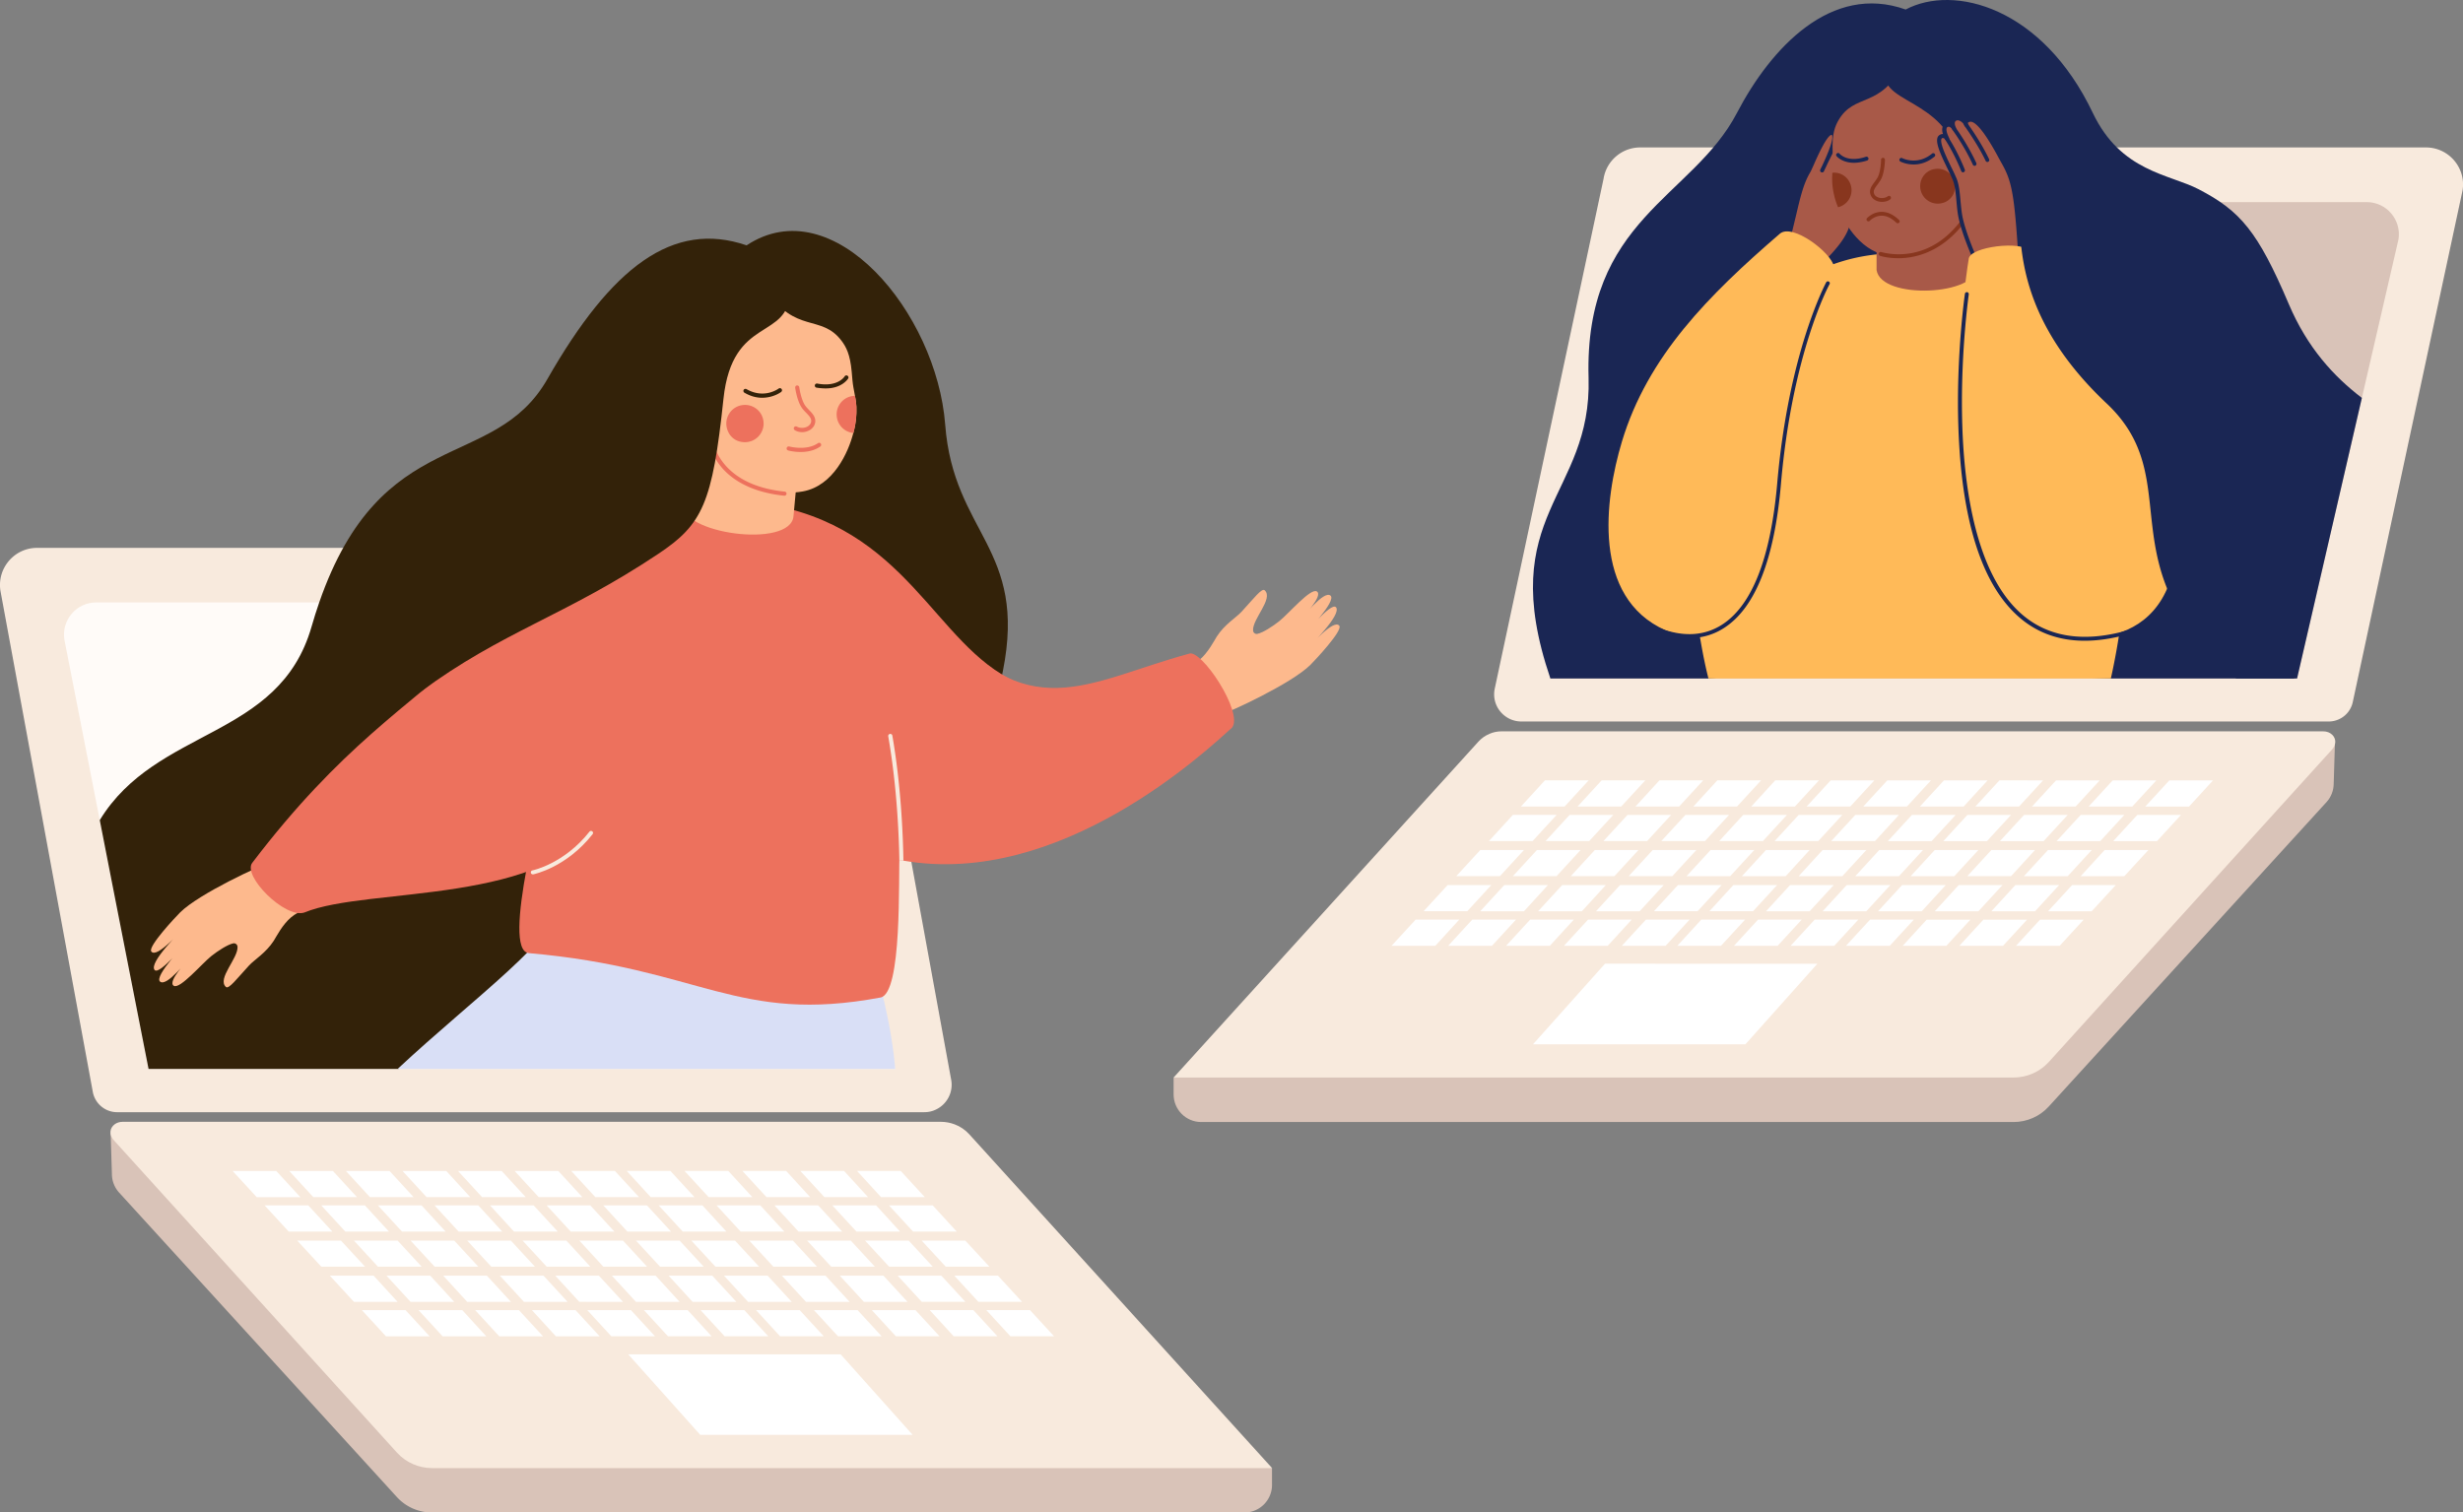 <svg xmlns="http://www.w3.org/2000/svg" fill="none" viewBox="0 0 1200 737"><rect x="0" y="0" width="1200" height="737" fill="#808080" stroke="none"/><g clip-path="url(#a)"><path fill="#D9C3B8" d="M1137.01 381.792l.61-19.952-565.825 163.29v8.165c0 7.45 6.018 13.471 13.465 13.471h395.783c6.478 0 12.7-2.704 17.086-7.501l135.361-148.39c2.25-2.449 3.52-5.715 3.52-9.083z"/><path fill="#F8EADD" d="M735.771 350.41c1.683.766 3.519 1.174 5.508 1.174h393.331c1.28 0 2.55-.204 3.73-.612a11.928 11.928 0 007.95-8.828l53.51-249.426c1.73-10.97-6.79-20.87-17.85-20.87H799.116c-8.874 0-16.474 6.48-17.851 15.308L728.273 335.51c-1.377 6.379 1.989 12.4 7.498 14.9z"/><path fill="#D9C3B8" d="M755.355 330.612h363.805l12.45-53.886 19.12-82.819 17.85-77.308c1.48-9.491-5.86-18.115-15.5-18.115H820.996c-7.701 0-14.28 5.613-15.504 13.268l-47.586 207.786-2.551 11.074z"/><path fill="#F8EADD" d="M571.795 525.08h409.249c6.477 0 12.699-2.704 17.086-7.501l137.81-152.064c2.55-2.705 2.19-5.562.46-7.348-1.07-1.123-2.7-1.786-4.49-1.786H731.588c-2.041 0-4.081.408-5.917 1.225-2.04.867-3.876 2.143-5.355 3.776L571.795 525.08z"/><path fill="#fff" d="M710.983 448.129h-21.268l-11.731 12.757h21.32l11.679-12.757zm15.608-16.84h-21.268l-11.731 12.757h21.268l11.731-12.757zm15.912-17.094h-21.268l-11.731 12.757h21.268l11.731-12.757zm15.912-17.093h-21.319l-11.68 12.757h21.268l11.731-12.757zm15.609-16.84h-21.319l-11.68 12.757h21.269l11.73-12.757zm-35.398 67.867h-21.319l-11.731 12.757h21.319l11.731-12.757zm15.557-16.84h-21.269l-11.73 12.757h21.319l11.68-12.757zm15.912-17.094h-21.269l-11.73 12.757h21.268l11.731-12.757zm15.912-17.093h-21.269l-11.73 12.757h21.268l11.731-12.757zm15.609-16.84h-21.268l-11.731 12.757h21.268l11.731-12.757zm-34.836 67.867h-21.268l-11.731 12.757h21.32l11.679-12.757zm15.608-16.84h-21.269l-11.73 12.757h21.319l11.68-12.757zm15.912-17.094h-21.268l-11.731 12.757h21.268l11.731-12.757zm15.914-17.093h-21.268l-11.731 12.757h21.268l11.731-12.757zm15.607-16.84h-21.319l-11.68 12.757h21.268l11.731-12.757zm-34.836 67.867h-21.268l-11.731 12.757h21.32l11.679-12.757zm15.608-16.84h-21.269l-11.73 12.757h21.268l11.731-12.757zm15.912-17.094h-21.268l-11.731 12.757h21.268l11.731-12.757zm15.912-17.093h-21.268l-11.731 12.757h21.268l11.731-12.757zm15.609-16.84h-21.319l-11.68 12.757h21.269l11.73-12.757zm-34.836 67.867h-21.268l-11.731 12.757h21.32l11.679-12.757zm15.608-16.84H817.53l-11.731 12.757h21.268l11.731-12.757zm15.912-17.094h-21.268l-11.731 12.757h21.268l11.731-12.757zm15.912-17.093h-21.319l-11.68 12.757h21.268l11.731-12.757zm15.609-16.84h-21.319l-11.68 12.757h21.269l11.73-12.757zm-36.009 67.867h-21.32l-11.679 12.757h21.268l11.731-12.757zm15.607-16.84H844.51l-11.68 12.757h21.268l11.731-12.757zm15.864-17.094h-21.269l-11.731 12.757h21.32l11.68-12.757zm15.911-17.093h-21.268l-11.731 12.757h21.269l11.73-12.757zm15.606-16.84h-21.268l-11.731 12.757h21.268l11.731-12.757zm-35.397 67.867h-21.268l-11.731 12.757h21.269l11.73-12.757zm15.608-16.84h-21.268l-11.731 12.757h21.268l11.731-12.757zm15.912-17.094h-21.319l-11.68 12.757h21.268l11.731-12.757zm15.863-17.093h-21.268l-11.731 12.757h21.32l11.679-12.757zm15.606-16.84h-21.269l-11.73 12.757h21.268l11.731-12.757zm-35.395 67.867h-21.268l-11.731 12.757h21.268l11.731-12.757zm15.608-16.84h-21.269l-11.73 12.757h21.268l11.731-12.757zm15.912-17.094h-21.32l-11.679 12.757h21.268l11.731-12.757zm15.914-17.093h-21.319l-11.731 12.757h21.319l11.731-12.757zm15.554-16.84h-21.268l-11.731 12.757h21.32l11.679-12.757zm-35.956 67.867h-21.32l-11.73 12.757h21.319l11.731-12.757zm15.556-16.84h-21.268l-11.731 12.757h21.319l11.68-12.757zm15.912-17.094h-21.268l-11.731 12.757h21.268l11.731-12.757zm15.912-17.093h-21.268l-11.731 12.757h21.268l11.731-12.757zm15.61-16.84H974.16l-11.73 12.757h21.268l11.731-12.757zm-35.399 67.867h-21.319l-11.68 12.757H948.3l11.73-12.757zm15.61-16.84h-21.32l-11.679 12.757h21.268l11.731-12.757zm15.859-17.094h-21.268L958.5 426.952h21.319l11.68-12.757zm15.911-17.093h-21.265l-11.731 12.757h21.268l11.728-12.757zm15.61-16.84h-21.27l-11.73 12.757h21.27l11.73-12.757zm-35.396 67.867h-21.268l-11.731 12.757h21.268l11.731-12.757zm15.606-16.84h-21.316l-11.68 12.757h21.269l11.727-12.757zm15.91-17.094h-21.316l-11.73 12.757h21.316l11.73-12.757zm15.87-17.093h-21.27l-11.73 12.757h21.27l11.73-12.757zm15.6-16.84h-21.27l-11.73 12.757h21.27l11.73-12.757zm-35.39 67.867h-21.271l-11.73 12.757h21.271l11.73-12.757zm15.61-16.84h-21.27l-11.732 12.757h21.272l11.73-12.757zm15.91-17.094h-21.32l-11.68 12.757h21.27l11.73-12.757zm15.86-17.093h-21.27l-11.73 12.757h21.32l11.68-12.757zm15.61-16.84h-21.27l-11.73 12.757h21.32l11.68-12.757zm-192.746 89.349H781.979l-35.09 39.292h103.485l35.09-39.292z"/><path fill="#1A2654" d="M755.355 330.61h77.117c48.249-5 120.163-3.266 195.598 0h91.09l12.44-53.885 19.13-82.819c-13.72-10.512-26.52-24.341-35.65-45.824-15.05-35.362-23.61-45.313-43.81-55.824-14.44-7.501-37.95-8.522-51.62-37.2-24.58-51.64-67.729-62.867-91.19-50.416-36.213-12.91-65.641 18.625-82.217 50.416-21.626 41.435-74.465 51.692-72.272 129.05 1.683 57.815-45.953 66.082-18.616 146.502z"/><path fill="#FFBA58" d="M832.371 330.611h196.059c7.54-33.372 32.64-178.19-68.705-202.735a19.45 19.45 0 01-1.428-.357c-6.63-1.531-13.618-2.705-21.064-3.47-59.419-6.174-88.184 33.372-104.913 65.418-17.545 33.679-7.141 113.283.051 141.144z"/><path fill="#A85948" d="M904.437 91.493c1.887-9.695 9.589-21.84 6.733-23.218-3.418-1.684-9.079 12.86-10.813 16.33 1.734-3.624 9.894-19.953 6.426-20.922-3.621-1.02-11.883 18.727-13.005 21.125.51-1.173 11.781-20.207 7.344-21.84-3.621-1.326-12.139 17.758-13.312 20.156.612-1.48 9.028-17.808 4.641-18.319-3.519-.459-9.945 16.431-11.322 18.728-4.284 7.144-5.458 15.563-9.436 31.127-.714 2.806-5.355 7.501-5.355 7.501l17.392 11.941s2.703-2.654 7.701-7.961c14.893-15.819 9.946-18.88 13.006-34.648z"/><path fill="#1A2654" d="M883.679 134.918c-.204 0-.357-.051-.561-.153l-17.392-11.941a.814.814 0 01-.408-.714.842.842 0 01.255-.765c1.224-1.276 4.59-5.001 5.151-7.093.969-3.776 1.734-7.144 2.448-10.104 2.244-9.491 3.723-15.716 7.039-21.279.306-.459.918-1.888 1.632-3.47 4.692-10.46 7.752-16.073 10.608-15.716.765.102 1.377.51 1.734 1.173.357.664.511 1.633.307 2.96 3.621-5.766 5.508-6.378 6.834-5.868a2.416 2.416 0 011.428 1.48c.153.408.255.97.204 1.53 1.581-1.887 2.856-2.602 3.978-2.296.561.153 1.02.562 1.275 1.123.408.918.357 2.398-.204 4.541.561-.51 1.071-.867 1.581-1.071a2.412 2.412 0 011.888.05c2.448 1.174.765 5.257-1.786 11.431-1.683 4.082-3.57 8.726-4.386 12.86-.816 4.235-1.071 7.551-1.275 10.511-.561 8.011-.918 12.859-12.037 24.545-4.998 5.204-7.701 7.96-7.752 7.96-.102.204-.306.306-.561.306zm-15.913-13.012l15.811 10.818c1.02-1.021 3.468-3.521 7.14-7.348 10.609-11.175 10.966-15.768 11.476-23.32.204-2.96.459-6.328 1.326-10.716.867-4.337 2.805-9.032 4.488-13.216.969-2.398 1.938-4.644 2.448-6.379.663-2.194.306-2.602.306-2.602-.051-.051-.153-.102-.408 0-1.479.51-3.519 4.031-5.253 7.501a218.344 218.344 0 01-3.672 7.91l-.102.254c-.051.102-.102.154-.102.256-.255.459-.816.663-1.275.459-.459-.255-.663-.817-.459-1.276l.102-.204c.255-.561.612-1.327 1.02-2.245a123.82 123.82 0 012.703-5.817c4.233-9.849 3.315-11.176 3.162-11.329 0 0-1.275-.153-4.692 5.818-1.479 4.03-4.029 8.98-6.426 13.369-.306.51-.562 1.02-.664 1.276 0 .05-.051.102-.051.153-.204.459-.765.663-1.275.459a1 1 0 01-.51-1.276c0-.05.051-.102.102-.153.153-.306.408-.867.663-1.53 2.551-5.665 4.642-10.002 6.427-13.166 1.173-3.113 1.224-4.695.969-5.409-.102-.204-.204-.306-.306-.357 0 0-1.428-.408-5.712 6.99-1.99 3.47-3.928 7.45-5.152 10.053-.153.358-.306.715-.51 1.072-.102.204-.204.408-.255.561-.204.408-.357.766-.459.97-.204.459-.765.663-1.275.459-.459-.204-.714-.765-.51-1.225.102-.204.255-.612.561-1.173l.306-.613c.051-.05.051-.153.102-.204 5.151-10.97 5.202-14.032 4.743-14.849-.051-.102-.102-.153-.255-.153-.051 0-1.173-.102-3.927 4.848-1.734 3.112-3.468 6.94-4.692 9.746-.816 1.786-1.377 3.113-1.734 3.674-3.163 5.307-4.642 11.43-6.835 20.717-.714 2.96-1.53 6.379-2.448 10.155-.663 2.245-3.468 5.46-4.896 7.042z"/><path fill="#A85948" d="M954.47 76.797l8.262 53.324c1.53 13.727-46.26 16.329-48.453 1.429v-21.228l40.191-33.525z"/><path fill="#A85948" d="M964.315 80.114c-.612 28.065-22.289 45.772-42.741 44.547-14.179-.816-22.849-15.308-26.063-23.626 0-.051-.051-.051-.051-.102-1.581-3.725-2.499-7.705-2.805-11.686-.102-1.734-.051-3.418.051-5.102.051-1.276.153-2.552.255-3.93.102-2.143 0-4.439-.102-7.041-.255-8.165 1.224-11.686 2.856-14.543 7.804-13.574 20.555-5.46 31.367-27.402 6.937-14.084 37.743 25.054 37.233 48.885z"/><path fill="#88361E" d="M935.651 89.298c-1.02 6.378 5.1 11.787 11.68 9.338 1.989-.765 3.621-2.347 4.488-4.286 2.754-6.634-2.601-13.012-9.13-11.992-3.621.51-6.426 3.317-7.038 6.94zM902.09 92.82c-.051 3.98-2.856 7.296-6.579 8.164-1.581-3.725-2.499-7.705-2.805-11.686-.102-1.735-.051-3.419.051-5.102.357-.052.663-.052 1.02-.052 4.641.052 8.364 3.98 8.313 8.675zm15.608 5.51c-1.071.102-2.244 0-3.264-.408-1.735-.663-2.908-1.99-3.265-3.674-.408-2.143.867-3.878 2.142-5.562.612-.868 1.276-1.735 1.684-2.603 1.428-3.061 1.479-8.215 1.479-8.266 0-.51.459-.919.969-.919s.918.46.918.97c0 .204-.102 5.613-1.683 9.032-.51 1.072-1.224 2.041-1.887 2.96-1.123 1.48-2.092 2.755-1.837 4.082.255 1.378 1.429 1.99 2.092 2.245 1.581.612 3.519.357 4.743-.561.408-.306 1.02-.255 1.326.204.306.408.204 1.02-.204 1.327-.816.663-1.989 1.071-3.213 1.173zm7.19 27.504c-5.304 0-8.772-1.122-8.925-1.173-.51-.153-.765-.715-.612-1.225.153-.51.714-.765 1.224-.612.102 0 5.61 1.786 13.159.765 10.098-1.378 18.871-6.94 25.96-16.533.306-.408.918-.51 1.326-.204.408.306.51.918.204 1.327-9.282 12.45-19.993 16.278-27.337 17.298a35.444 35.444 0 01-4.999.357zm-.305-17.044c-.255 0-.459-.102-.663-.255-2.449-2.347-4.897-3.521-7.345-3.419-3.366.102-5.559 2.398-5.559 2.449-.357.358-.969.409-1.326.051a.911.911 0 01-.051-1.326c.102-.102 2.754-2.909 6.885-3.062 3.009-.051 5.916 1.276 8.722 3.98.357.357.408.97 0 1.327-.204.153-.459.255-.663.255z"/><path fill="#1A2654" d="M904.897 79.246c-6.834.663-9.946-2.96-10.099-3.164-.357-.408-.255-1.02.153-1.327.408-.306 1.02-.255 1.326.154.153.204 3.928 4.49 12.802 1.48.51-.154 1.02.101 1.224.612.153.51-.102 1.02-.612 1.224a24.6 24.6 0 01-4.794 1.02zm28.561.867c-4.233.306-7.344-1.276-7.548-1.378-.459-.255-.663-.816-.408-1.275.255-.46.816-.664 1.275-.409.306.153 7.395 3.674 14.536-2.194.408-.357 1.02-.255 1.326.153.357.408.255 1.02-.153 1.327-3.162 2.602-6.325 3.572-9.028 3.776z"/><path fill="#1A2654" d="M938.659 10c3.927-4.337 34.478-14.39 64.211 49.804 14.89 32.198-37.996 68.02-48.044 19.34-6.834-33.016-42.587-27.964-35.447-46.947C929.682 4.744 938.659 10 938.659 10z"/><path fill="#A85948" d="M975.584 78.276c-1.377-2.398-10.455-20.973-16.066-19.952-1.173.204-2.448 1.225-1.581 2.5-1.326-2.5-3.672-3.674-5.202-3.01-1.734.714-1.734 2.551-.816 4.745-1.02-1.377-2.142-2.092-3.417-1.633-2.091.766-1.377 3.776 0 6.532-.714-.97-1.836-1.633-2.958-.97-3.469 2.042 4.896 15.921 6.834 21.075 1.887 5 1.479 12.349 2.805 18.676 1.734 8.165 6.834 19.493 6.834 19.493l21.932-4.95c-1.836-28.524-3.367-33.933-8.365-42.506z"/><path fill="#1A2654" d="M962.07 126.7a.943.943 0 01-.867-.561c-.204-.459-5.101-11.481-6.886-19.646-.612-2.755-.867-5.664-1.122-8.47-.306-3.725-.663-7.297-1.683-10.053-.51-1.327-1.428-3.215-2.499-5.46-4.233-8.675-7.038-15.002-3.927-16.788a2.878 2.878 0 011.53-.408c-.459-1.48-.459-2.705-.102-3.623.306-.766.867-1.327 1.683-1.633a3.238 3.238 0 012.193 0c0-1.99 1.326-2.807 1.989-3.113 1.581-.663 3.468 0 4.998 1.48.561-.613 1.327-.919 1.99-1.02 4.998-.92 11.322 9.644 16.321 18.982.357.663.612 1.173.765 1.428 5.151 8.93 6.681 14.9 8.517 42.966.051.459-.306.919-.765 1.021l-21.931 4.949c-.051-.051-.153-.051-.204-.051zm-15.505-59.447a.822.822 0 00-.459.153c-.153.102-.918.816.51 4.898 1.02 2.858 2.703 6.328 4.182 9.39 1.122 2.245 2.04 4.235 2.601 5.613 1.122 3.01 1.428 6.684 1.785 10.563.255 2.755.51 5.613 1.071 8.266 1.48 6.787 5.305 15.972 6.427 18.574l20.35-4.592c-1.836-27.504-3.315-32.76-8.211-41.282-.153-.306-.46-.817-.817-1.48-8.262-15.512-12.291-18.37-14.229-18.013-.51.102-.969.408-1.02.612 0 .052-.051.103 0 .205s.102.204.153.255a.927.927 0 01-.357 1.276c-.459.255-1.021.153-1.276-.307-.102-.102-.153-.255-.204-.357-1.071-1.837-2.856-2.704-3.825-2.296-.357.153-1.53.612-.306 3.47.204.459 0 .97-.408 1.224-.408.256-.969.154-1.224-.255-1.275-1.684-1.989-1.428-2.295-1.326-.306.102-.459.255-.561.56-.357.868.102 2.603 1.122 4.696.204.459.051.969-.357 1.275a.966.966 0 01-1.275-.255c-.408-.408-.867-.867-1.377-.867z"/><path fill="#1A2654" d="M956.458 83.991c-.408 0-.765-.255-.918-.612-1.633-4.133-4.54-10.308-7.855-15.36-.306-.459-.153-1.02.255-1.326.459-.306 1.02-.153 1.326.255 3.366 5.154 6.376 11.532 8.008 15.717.204.51-.051 1.071-.561 1.224 0 .102-.102.102-.255.102zm5.611-3.164a.943.943 0 01-.867-.562c-2.55-5.562-5.916-11.328-10.048-17.145-.306-.46-.204-1.02.205-1.327.408-.306 1.02-.204 1.326.204 4.182 5.92 7.599 11.788 10.2 17.452.204.46 0 1.072-.459 1.276a.946.946 0 01-.357.102zm6.221-1.889a.943.943 0 01-.867-.561c-2.398-5.052-6.121-11.124-10.405-17.196-.306-.46-.204-1.021.204-1.327.408-.306 1.02-.204 1.326.204 4.386 6.123 8.109 12.349 10.558 17.503.204.459.051 1.071-.459 1.275-.051.051-.204.102-.357.102z"/><path fill="#FFBA58" d="M852.67 301.677s-24.991 12.706-41.21 5.46c-35.957-15.972-29.684-63.785-21.268-91.851 12.546-41.792 42.434-71.592 76.963-101.393 6.171-5.306 25.247 9.339 26.369 16.023-9.385 33.118-4.948 155.789-40.854 171.761zm136.282-179.465c-4.386-5.001-28.766-1.99-29.735 3.776-2.55 15.104-20.86 148.135 33.866 179.16 15.657 8.879 69.827 15.41 67.737-49.957-1.64-51.028-52.89-111.445-71.868-132.979z"/><path fill="#1A2654" d="M1015.68 312.239c-12.6 0-23.415-3.929-32.289-11.788-18.004-15.92-27.848-47.252-29.276-93.126-1.071-34.036 3.162-63.836 3.213-64.142.051-.511.561-.868 1.071-.817.51.051.867.561.816 1.072-.051.306-4.233 29.953-3.162 63.836.969 31.178 6.784 72.358 28.664 91.749 12.751 11.277 29.783 14.134 50.643 8.47.51-.153 1.02.153 1.18.664.15.51-.16 1.02-.67 1.173-7.24 1.939-13.92 2.909-20.19 2.909zm-192.541-1.326c-4.387 0-8.977-.817-13.771-2.501-.51-.153-.765-.714-.561-1.224.153-.511.714-.766 1.224-.562 11.016 3.827 20.809 3.062 29.072-2.296 14.637-9.491 23.614-32.658 26.776-68.786 5.56-64.193 23.717-97.617 23.87-97.974a.926.926 0 011.275-.357.926.926 0 01.357 1.275c-.204.307-18.157 33.424-23.666 97.209-3.162 36.791-12.444 60.417-27.592 70.215-5.152 3.368-10.813 5.001-16.984 5.001zM962.07 49.648c9.028 10.053 18.412 24.34 21.167 48.834.153 1.48.306 3.011.408 4.593 1.173 15.461-1.582 51.794 42.745 93.535 40.13 37.811-1.64 78.634 63.14 134h28.3c-9.99-35.822-55.59-194.316-88.38-232.128-2.25-2.551-4.39-4.592-6.48-5.97-29.686-19.544-53.708-35.465-60.9-42.864z"/><path fill="#D9C3B8" d="M54.522 572.077l-.612-19.952 565.828 163.29v8.165c0 7.45-6.018 13.471-13.465 13.471H210.49c-6.478 0-12.7-2.705-17.086-7.501L58.092 581.211a13.526 13.526 0 01-3.57-9.134z"/><path fill="#F8EADD" d="M.204 287.849l45.087 244.629a12.166 12.166 0 006.477 8.267c1.581.765 3.366 1.224 5.203 1.224h393.335c1.989 0 3.876-.408 5.559-1.224 5.458-2.501 8.824-8.573 7.498-14.901l-44.526-243.557c-1.377-8.777-8.976-15.308-17.851-15.308H18.056c-11.069 0-19.535 9.899-17.852 20.87z"/><path fill="#FFFBF8" d="M436.179 520.893H72.374l-17.85-90.983-4.49-22.963-1.427-7.297-17.24-87.972c-1.478-9.492 5.866-18.116 15.506-18.116h332.081c7.701 0 14.28 5.614 15.505 13.268l25.603 131.244.765 3.929 15.352 78.89z"/><path fill="#F8EADD" d="M55.644 555.849l137.81 152.064c4.386 4.797 10.608 7.501 17.086 7.501h409.248L472.287 552.787c-1.989-2.194-4.437-3.878-7.191-4.898-2.091-.766-4.284-1.225-6.528-1.225H59.673c-1.428 0-2.805.459-3.826 1.225-2.295 1.735-3.06 4.949-.203 7.96z"/><path fill="#fff" d="M480.551 638.414h21.268l11.731 12.757h-21.269l-11.73-12.757zm-15.606-16.789h21.269l11.73 12.757h-21.268l-11.731-12.757zm-15.912-17.094h21.268l11.731 12.706h-21.268l-11.731-12.706zm-15.914-17.144h21.319l11.68 12.757H444.85l-11.731-12.757zm-15.557-16.789h21.269l11.73 12.757h-21.319l-11.68-12.757zm35.397 67.816h21.268l11.731 12.757h-21.319l-11.68-12.757zm-15.609-16.789h21.268l11.731 12.757H449.08l-11.73-12.757zm-15.912-17.094h21.268l11.73 12.706h-21.268l-11.73-12.706zm-15.913-17.144h21.32l11.679 12.757h-21.268l-11.731-12.757zm-15.607-16.789h21.319l11.68 12.757h-21.268l-11.731-12.757zm34.836 67.816h21.268l11.731 12.757h-21.268l-11.731-12.757zm-15.609-16.789h21.268l11.731 12.757h-21.269l-11.73-12.757zm-15.913-17.094h21.269l11.73 12.706h-21.268l-11.731-12.706zm-15.912-17.144h21.32l11.679 12.757h-21.268l-11.731-12.757zm-15.607-16.789h21.319l11.68 12.757h-21.268l-11.731-12.757zm34.838 67.816h21.268l11.731 12.757h-21.269l-11.73-12.757zm-15.61-16.789h21.269l11.73 12.757h-21.268l-11.731-12.757zm-15.912-17.094h21.269l11.73 12.706H376.76l-11.731-12.706zm-15.912-17.144h21.32l11.679 12.757h-21.268l-11.731-12.757zm-15.607-16.789h21.319l11.731 12.757h-21.319l-11.731-12.757zm34.834 67.816h21.268l11.731 12.757h-21.269l-11.73-12.757zm-15.606-16.789h21.269l11.73 12.757h-21.268l-11.731-12.757zm-15.912-17.094h21.268l11.731 12.706h-21.268l-11.731-12.706zm-15.914-17.144h21.319l11.68 12.757h-21.268l-11.731-12.757zm-15.557-16.789h21.269l11.73 12.757h-21.319l-11.68-12.757zm35.957 67.816h21.32l11.679 12.757h-21.268l-11.731-12.757zm-15.556-16.789h21.268l11.731 12.757h-21.319l-11.68-12.757zm-15.912-17.094h21.268l11.731 12.706h-21.268l-11.731-12.706zm-15.912-17.144H315.2l11.731 12.757h-21.269l-11.73-12.757zm-15.608-16.789h21.268l11.731 12.757h-21.268l-11.731-12.757zm35.395 67.816h21.319l11.68 12.757h-21.269l-11.73-12.757zm-15.606-16.789h21.32l11.679 12.757h-21.268l-11.731-12.757zm-15.863-17.094h21.268l11.731 12.706H293.93l-11.68-12.706zm-15.912-17.144h21.268l11.731 12.757h-21.268l-11.731-12.757zm-15.608-16.789h21.269l11.73 12.757h-21.268l-11.731-12.757zm35.395 67.816h21.268l11.731 12.757h-21.268l-11.731-12.757zm-15.605-16.789h21.268l11.73 12.757H282.25l-11.73-12.757zm-15.913-17.094h21.32l11.679 12.706h-21.268l-11.731-12.706zm-15.863-17.144h21.268l11.731 12.757h-21.319l-11.68-12.757zm-15.607-16.789h21.268l11.731 12.757h-21.269l-11.73-12.757zm36.009 67.816h21.269l11.731 12.757h-21.32l-11.68-12.757zm-15.609-16.789h21.268l11.731 12.757h-21.268l-11.731-12.757zm-15.912-17.094h21.268l11.731 12.706h-21.268l-11.731-12.706zm-15.912-17.144h21.319l11.68 12.757h-21.268l-11.731-12.757zm-15.608-16.789h21.32l11.679 12.757h-21.268l-11.731-12.757zm35.397 67.816h21.319l11.731 12.757h-21.319l-11.731-12.757zm-15.557-16.789h21.269l11.73 12.757h-21.319l-11.68-12.757zm-15.912-17.094h21.268l11.731 12.706h-21.268l-11.731-12.706zm-15.912-17.144h21.268l11.731 12.757h-21.268l-11.731-12.757zm-15.607-16.789h21.268l11.731 12.757h-21.269l-11.73-12.757zm35.394 67.816h21.319l11.68 12.757h-21.268l-11.731-12.757zm-15.605-16.789h21.319l11.68 12.757h-21.269l-11.73-12.757zm-15.864-17.094h21.269l11.73 12.706h-21.319l-11.68-12.706zm-15.912-17.144h21.269l11.73 12.757h-21.268l-11.731-12.757zm-15.607-16.789h21.268l11.731 12.757h-21.268l-11.731-12.757zm35.396 67.816h21.269l11.73 12.757h-21.268l-11.731-12.757zm-15.605-16.789h21.319l11.68 12.757h-21.268l-11.731-12.757zm-15.912-17.094h21.319l11.731 12.706H156.53l-11.731-12.706zm-15.863-17.144h21.268l11.73 12.757h-21.268l-11.73-12.757zm-15.608-16.789h21.268l11.731 12.757h-21.268l-11.731-12.757zm192.74 89.351h103.486l35.09 39.241H341.158l-35.09-39.241z"/><path fill="#332209" d="M488.611 327.038c-13.159 65.725-42.231 77.359-73.139 102.006-1.632 1.275 1.377 11.634-.051 12.961-13.107 11.94-19.483 25.718-10.404 47.048 5.1 11.94-198.402 30.004-211 31.841H72.375l-17.851-90.983-4.489-22.963-1.428-7.297c27.797-45.517 87.369-39.189 103.18-94.249 1.173-4.133 2.448-8.062 3.723-11.787 30.296-87.361 85.073-63.173 111.186-108.894 31.214-54.652 61.204-77.461 97.059-65.163 42.129-27.862 92.571 32.76 96.753 87.36 4.029 53.171 40.088 60.111 28.103 120.12z"/><path fill="#D9DFF6" d="M436.179 520.896H193.711c38.252-35.669 77.168-62.663 84.257-86.595 5.865-19.799 138.473-11.941 141.074 2.551 5.764 32.199 14.485 53.835 17.137 84.044z"/><path fill="#ED715D" d="M438.271 414.655c-.612 13.216 1.378 69.449-9.282 71.439-69.925 13.063-87.47-14.339-171.319-21.636-13.822-1.225 7.446-77.512 10.2-93.075 4.285-24.239-52.176-34.597-49.932-41.384 6.478-19.391 42.945-101.597 153.723-84.656 70.793 10.818 83.39 69.041 123.581 87.054 0 0-56.308 67.102-56.971 82.258z"/><path fill="#FDB98D" d="M347.484 186.354l-14.688 58.529c-3.112 15.155 52.584 22.758 53.808 6.582l2.193-23.677-41.313-41.434z"/><path fill="#FDB98D" d="M340.089 197.784c4.284 29.699 29.531 45.62 51.054 41.69 14.944-2.704 22.238-19.186 24.584-28.422 0-.051 0-.102.051-.102 1.173-4.134 1.632-8.522 1.479-12.706-.102-1.888-.357-3.623-.714-5.409-.255-1.327-.51-2.705-.765-4.134-.408-2.245-.561-4.694-.816-7.501-.765-8.675-2.805-12.247-4.897-15.053-9.996-13.369-22.492-3.113-36.773-24.953-9.231-14.033-36.824 31.433-33.203 56.59z"/><path fill="#ED715D" d="M371.659 203.805c1.938 6.634-3.876 13.166-11.169 11.38a8.547 8.547 0 01-5.305-3.981c-3.774-6.633 1.071-14.134 8.161-13.879 3.876.153 7.242 2.755 8.313 6.48zm36.059-.562c.612 4.236 3.978 7.349 8.059 7.757 1.173-4.134 1.632-8.522 1.479-12.706-.102-1.888-.357-3.623-.714-5.409-.357 0-.714.051-1.122.102-4.948.663-8.416 5.256-7.702 10.256zm-16.881 7.349c1.173 0 2.347-.307 3.418-.868 1.734-.918 2.856-2.5 2.958-4.286.153-2.297-1.428-3.981-3.009-5.613-.765-.817-1.581-1.633-2.142-2.552-1.888-3.062-2.653-8.522-2.653-8.573-.051-.561-.612-.918-1.122-.867-.561.051-.918.561-.867 1.123.051.255.816 5.919 2.958 9.338.663 1.071 1.53 1.99 2.398 2.857 1.377 1.429 2.55 2.654 2.448 4.083-.102 1.479-1.224 2.296-1.887 2.653-1.582.816-3.673.816-5.101 0-.459-.255-1.122-.102-1.377.357-.255.459-.102 1.123.357 1.378 1.071.663 2.346.97 3.621.97zm-6.987 7.04c-.255.102-.51.358-.561.664-.153.51.153 1.071.714 1.224.357.102 9.334 2.501 15.658-1.939.459-.306.561-.918.255-1.377-.306-.46-.918-.562-1.377-.256-5.559 3.879-13.924 1.633-13.975 1.633-.255-.051-.51-.051-.714.051zm-1.734 23.932s-.051 0 0 0c-17.698-1.837-26.777-8.981-31.214-14.645-4.947-6.225-5.712-12.298-5.661-12.961.051-.561.51-.97 1.071-.919.561.051.918.511.918 1.021.051.459 2.499 22.146 35.09 25.514a.958.958 0 01.867 1.123c-.051.51-.561.867-1.071.867z"/><path fill="#332209" d="M403.026 189.261c7.344-.255 10.048-4.592 10.201-4.796.306-.46.153-1.123-.357-1.378-.459-.306-1.071-.153-1.377.357-.153.255-3.469 5.307-13.312 3.47a.995.995 0 00-1.173.816.996.996 0 00.816 1.174c1.938.306 3.672.408 5.202.357zm-30.142 4.491c4.539-.409 7.497-2.603 7.701-2.756.459-.357.561-.969.204-1.429-.357-.459-.969-.561-1.428-.204-.306.204-7.14 5.154-15.658.255-.51-.255-1.122-.102-1.377.358-.255.459-.102 1.122.357 1.377 3.825 2.246 7.344 2.705 10.201 2.399z"/><path fill="#FDB98D" d="M592.859 310.149c3.775-5.869 9.385-9.185 12.037-12.043 5.968-6.481 9.895-11.736 11.272-10.461 4.437 4.083-6.07 13.982-5.661 19.646.102 1.072 1.122 1.837 2.142 1.582 2.754-.612 7.395-3.623 10.557-6.123 4.642-3.674 15.352-16.38 18.361-14.543 3.265 1.99-6.375 12.195-9.384 15.206 3.111-3.113 12.802-15.87 16.066-13.165 3.06 2.602-12.19 18.472-14.281 20.564 1.071-.969 14.587-17.707 16.933-14.9 2.958 3.521-12.445 18.625-14.536 20.717 1.326-1.173 13.465-15.41 16.168-11.685 1.734 2.398-11.986 16.941-14.077 19.033-9.18 9.134-39.629 23.167-43.709 24.239l-23.462-19.697s10.048-4.133 13.108-6.94c4.233-3.572 7.089-9.236 8.466-11.43zM133.374 458.436c-3.775 5.868-9.385 9.185-12.037 12.043-5.968 6.48-9.895 11.736-11.272 10.461-4.437-4.083 6.069-13.982 5.661-19.646-.102-1.072-1.122-1.837-2.142-1.582-2.754.612-7.395 3.623-10.557 6.123-4.642 3.674-15.352 16.38-18.361 14.543-3.265-1.99 6.375-12.195 9.384-15.206-3.111 3.113-12.802 15.87-16.066 13.165-3.06-2.602 12.19-18.472 14.281-20.564-1.071.969-14.587 17.707-16.933 14.9-2.958-3.521 12.445-18.625 14.536-20.717-1.326 1.173-13.465 15.41-16.168 11.685-1.734-2.398 11.986-16.941 14.077-19.033 9.18-9.135 39.629-23.167 43.709-24.239l23.462 19.697s-10.048 4.133-13.108 6.94c-4.233 3.572-7.089 9.236-8.466 11.43z"/><path fill="#ED715D" d="M600.257 354.594c-12.241 10.971-83.39 78.124-160.099 64.806-.663-.102-1.326-.255-1.989-.357-10.915-2.093-21.931-5.818-32.897-11.635-59.113-31.178-51.105-85.472-28.562-89.503 19.432-3.47 57.532-47.099 78.341-19.748 44.424 58.223 74.719 33.832 124.192 20.411 5.815-2.755 26.777 28.678 21.014 36.026z"/><path fill="#F8EADD" d="M440.159 419.398a5.469 5.469 0 01-1.989-.357c-.255-14.441-1.428-37.404-5.407-60.213a.996.996 0 01.816-1.174c.562-.102 1.072.255 1.174.766 4.029 23.166 5.151 46.435 5.406 60.978z"/><path fill="#ED715D" d="M148.318 444.658c31.061-12.859 118.736-2.807 145.971-47.099 23.564-38.271-45.954-98.586-62.836-83.074-33.152 30.464-65.182 49.038-108.483 105.884-5.151 6.276 15.964 27.504 25.348 24.289z"/><path fill="#F8EADD" d="M259.555 426.085h.204c.663-.153 16.168-3.367 28.97-19.594.357-.409.255-1.072-.153-1.378-.459-.357-1.072-.255-1.378.153-12.342 15.666-27.643 18.88-27.796 18.88-.561.102-.867.613-.765 1.174.051.408.459.714.918.765z"/><path fill="#332209" d="M386.861 125.17s-25.706 6.073-91.092 37.914c-22.747 11.073-95.732 129.663-90.938 174.108 39.578-29.392 70.486-36.995 115.828-67.255 21.625-14.39 26.42-24.595 31.826-75.624 4.335-40.873 31.826-28.116 32.387-52.252.612-26.688 1.989-16.891 1.989-16.891z"/></g><defs><clipPath id="a"><path fill="#fff" d="M0 0h1200v737H0z"/></clipPath></defs></svg>